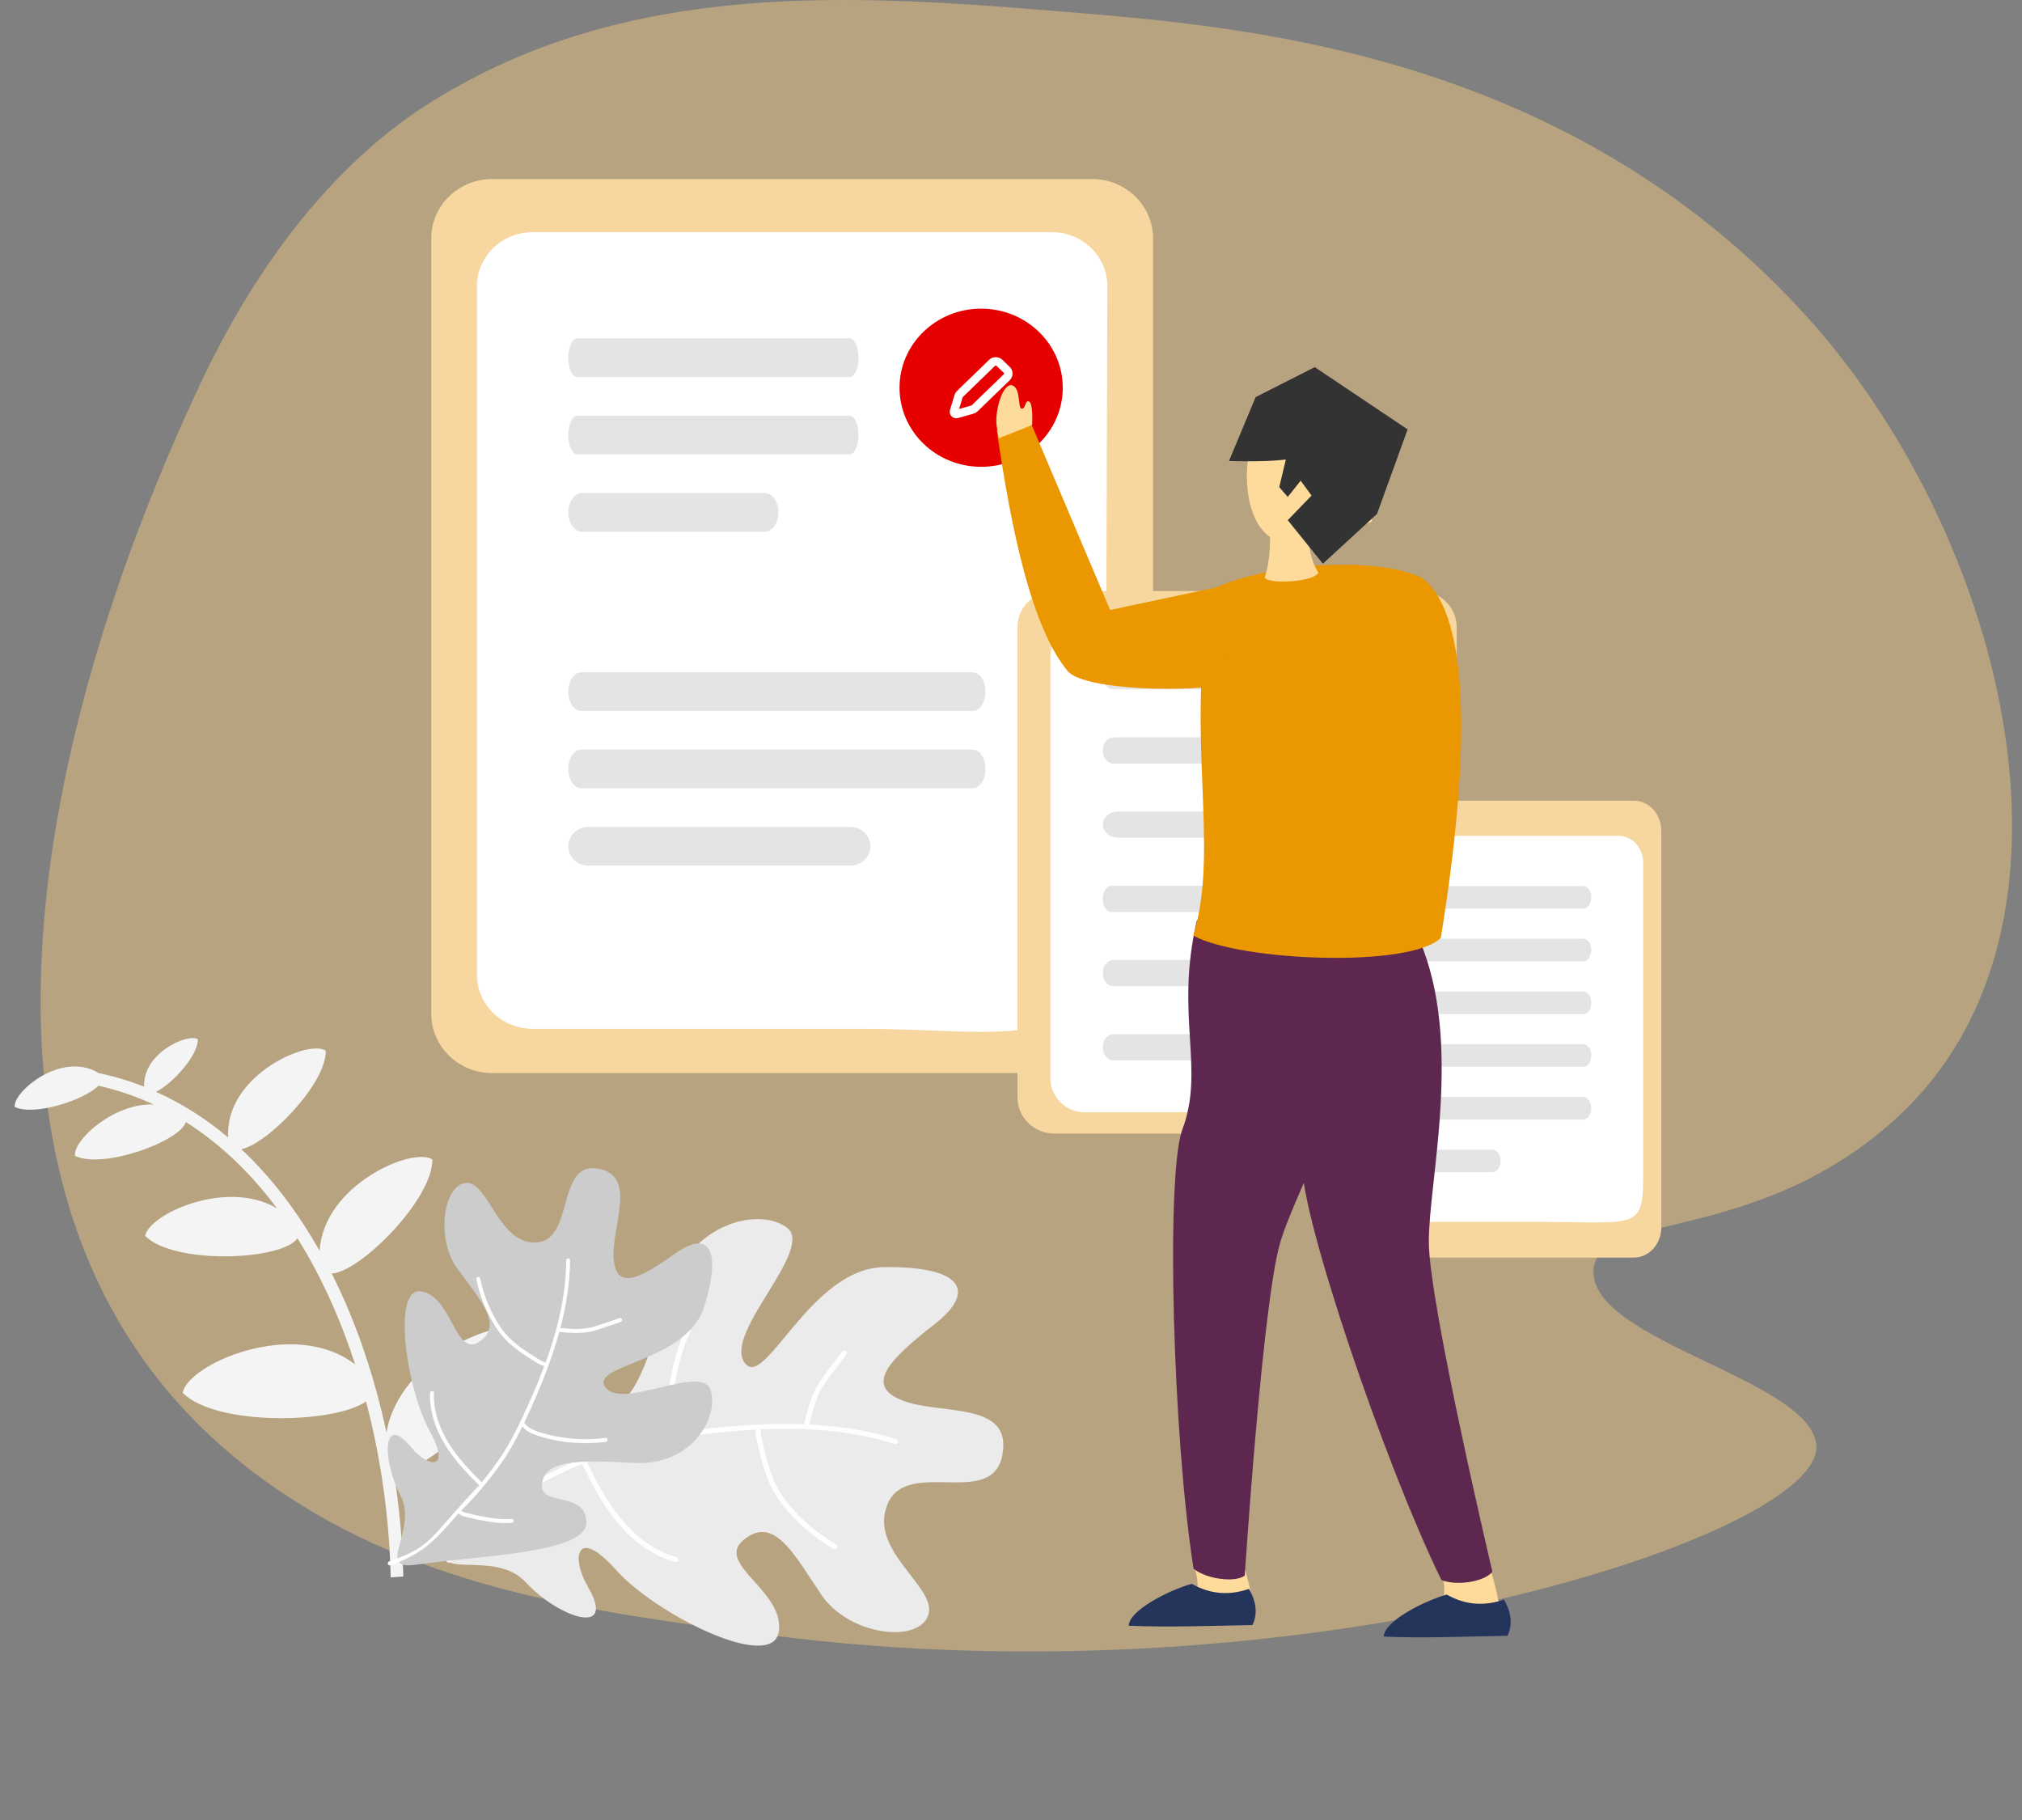<?xml version="1.0" encoding="UTF-8"?>
<svg width="120px" height="108px" viewBox="0 0 120 108" version="1.1" xmlns="http://www.w3.org/2000/svg" xmlns:xlink="http://www.w3.org/1999/xlink">
    <rect x="0" y="0" width="120" height="108" fill="#808080" stroke="none"/>
    <title>ic_edit_channel_1</title>
    <g id="channels" stroke="none" stroke-width="1" fill="none" fill-rule="evenodd">
        <g id="13-Channels-EditChannel" transform="translate(-1061, -222)">
            <g id="ic_edit_channel_1" transform="translate(1061.87, 222)">
                <path d="M111.898,66.144 C103.449,74.084 93.669,71.757 93.7,75.5 C93.735,79.633 106.605,81.876 106.926,85.767 C107.36,91.039 76.737,101.177 44.766,97.026 C33.752,95.596 23.323,94.214 14.327,87.482 C-10.327,69.033 7.729,29.981 10.671,23.517 C16.487,10.741 23.69,6.623 25.919,5.339 C37.515,-1.342 50.857,-0.244 62.773,0.736 C71.795,1.478 85.307,2.741 97.639,11.164 C99.742,12.6 104.381,16.014 108.562,21.429 C118.718,34.586 123.207,55.515 111.898,66.144 Z" id="Path-Copy" fill="#F1C87F" fill-rule="nonzero" opacity="0.48"></path>
                <path d="M28.327,63.677 C26.339,63.674 24.727,62.103 24.725,60.163 L24.725,14.139 C24.727,12.2 26.339,10.628 28.327,10.626 L63.958,10.626 C65.947,10.628 67.558,12.2 67.56,14.139 L67.56,60.163 C67.558,62.103 65.947,63.674 63.958,63.677 L28.327,63.677 Z" id="Path" fill="#F7D79F" fill-rule="nonzero"></path>
                <path d="M50.385,61.05 L30.736,61.05 C28.914,61.048 27.438,59.62 27.436,57.857 L27.436,16.971 C27.438,15.208 28.914,13.779 30.736,13.777 L61.549,13.777 C63.371,13.779 64.847,15.208 64.849,16.971 L64.728,55.131 C64.719,62.858 58.37,61.042 50.385,61.05 Z" id="Path" fill="#FFFFFF" fill-rule="nonzero"></path>
                <path d="M49.554,22.375 L33.386,22.375 C33.198,22.375 33.023,22.157 32.929,21.802 C32.835,21.446 32.835,21.009 32.929,20.654 C33.023,20.298 33.198,20.08 33.386,20.081 L49.554,20.081 C49.742,20.08 49.917,20.298 50.011,20.654 C50.105,21.009 50.105,21.446 50.011,21.802 C49.917,22.157 49.742,22.375 49.554,22.375 L49.554,22.375 Z" id="Path" fill="#E4E4E4" fill-rule="nonzero"></path>
                <path d="M49.554,26.963 L33.386,26.963 C33.094,26.963 32.858,26.449 32.858,25.816 C32.858,25.182 33.094,24.669 33.386,24.669 L49.554,24.669 C49.846,24.669 50.082,25.182 50.082,25.816 C50.082,26.449 49.846,26.963 49.554,26.963 Z" id="Path" fill="#E4E4E4" fill-rule="nonzero"></path>
                <path d="M44.514,31.551 L33.674,31.551 C33.223,31.551 32.858,31.038 32.858,30.404 C32.858,29.771 33.223,29.257 33.674,29.257 L44.514,29.257 C44.964,29.257 45.329,29.771 45.329,30.404 C45.329,31.038 44.964,31.551 44.514,31.551 Z" id="Path" fill="#E4E4E4" fill-rule="nonzero"></path>
                <path d="M56.858,42.188 L33.617,42.188 C33.346,42.188 33.096,41.97 32.96,41.615 C32.824,41.259 32.824,40.822 32.96,40.467 C33.096,40.111 33.346,39.893 33.617,39.893 L56.858,39.893 C57.129,39.893 57.38,40.111 57.515,40.467 C57.651,40.822 57.651,41.259 57.515,41.615 C57.38,41.97 57.129,42.188 56.858,42.188 L56.858,42.188 Z" id="Path" fill="#E4E4E4" fill-rule="nonzero"></path>
                <path d="M56.859,46.776 L33.616,46.776 C33.198,46.776 32.858,46.262 32.858,45.629 C32.858,44.995 33.198,44.482 33.616,44.482 L56.859,44.482 C57.277,44.482 57.617,44.995 57.617,45.629 C57.617,46.262 57.277,46.776 56.859,46.776 Z" id="Path" fill="#E4E4E4" fill-rule="nonzero"></path>
                <path d="M49.613,51.364 L34.031,51.364 C33.383,51.364 32.858,50.851 32.858,50.217 C32.858,49.584 33.383,49.07 34.031,49.07 L49.613,49.07 C50.26,49.07 50.785,49.584 50.785,50.217 C50.785,50.851 50.26,51.364 49.613,51.364 Z" id="Path" fill="#E4E4E4" fill-rule="nonzero"></path>
                <path d="M83.388,67.267 L61.706,67.267 C60.496,67.265 59.516,66.312 59.515,65.135 L59.515,37.206 C59.516,36.029 60.496,35.075 61.706,35.073 L83.388,35.073 C84.598,35.075 85.578,36.029 85.58,37.206 L85.58,65.135 C85.578,66.312 84.598,67.265 83.388,67.267 L83.388,67.267 Z" id="Path" fill="#F7D79F" fill-rule="nonzero"></path>
                <path d="M63.521,66.004 C62.389,66.003 61.471,65.107 61.47,64.002 L61.47,38.97 C61.471,37.864 62.389,36.968 63.521,36.967 L82.225,36.967 C83.357,36.968 84.275,37.864 84.276,38.97 L84.276,61.591 C84.271,66.22 80.428,65.999 75.687,66.004 L63.521,66.004 Z" id="Path" fill="#FFFFFF" fill-rule="nonzero"></path>
                <path d="M79.888,40.755 L65.206,40.755 C64.942,40.755 64.728,40.474 64.728,40.128 C64.728,39.782 64.942,39.501 65.206,39.501 L79.888,39.501 C80.152,39.501 80.367,39.782 80.367,40.128 C80.367,40.474 80.152,40.755 79.888,40.755 Z" id="Path" stroke="#E4E4E4" stroke-width="0.3" fill="#E4E4E4" fill-rule="nonzero"></path>
                <path d="M79.889,45.158 L65.206,45.158 C64.941,45.158 64.728,44.877 64.728,44.532 C64.728,44.186 64.941,43.906 65.206,43.905 L79.889,43.905 C80.153,43.906 80.367,44.186 80.367,44.532 C80.367,44.877 80.153,45.158 79.889,45.158 L79.889,45.158 Z" id="Path" stroke="#E4E4E4" stroke-width="0.3" fill="#E4E4E4" fill-rule="nonzero"></path>
                <path d="M75.611,49.562 L65.488,49.562 C65.068,49.562 64.728,49.281 64.728,48.936 C64.728,48.59 65.068,48.31 65.488,48.309 L75.611,48.309 C76.031,48.31 76.371,48.59 76.371,48.936 C76.371,49.281 76.031,49.562 75.611,49.562 L75.611,49.562 Z" id="Path" stroke="#E4E4E4" stroke-width="0.3" fill="#E4E4E4" fill-rule="nonzero"></path>
                <path d="M76.014,53.966 L65.084,53.966 C64.887,53.966 64.728,53.686 64.728,53.34 C64.728,52.993 64.887,52.713 65.084,52.713 L76.014,52.713 C76.211,52.713 76.371,52.993 76.371,53.34 C76.371,53.686 76.211,53.966 76.014,53.966 Z" id="Path" stroke="#E4E4E4" stroke-width="0.3" fill="#E4E4E4" fill-rule="nonzero"></path>
                <path d="M75.898,58.37 L65.201,58.37 C64.94,58.37 64.728,58.089 64.728,57.743 C64.728,57.397 64.94,57.117 65.201,57.117 L75.898,57.117 C76.159,57.117 76.371,57.397 76.371,57.743 C76.371,58.089 76.159,58.37 75.898,58.37 L75.898,58.37 Z" id="Path" stroke="#E4E4E4" stroke-width="0.3" fill="#E4E4E4" fill-rule="nonzero"></path>
                <path d="M71.428,62.774 L65.196,62.774 C64.937,62.773 64.728,62.493 64.728,62.147 C64.728,61.802 64.937,61.521 65.196,61.521 L71.428,61.521 C71.686,61.521 71.896,61.802 71.896,62.147 C71.896,62.493 71.686,62.773 71.428,62.774 L71.428,62.774 Z" id="Path" stroke="#E4E4E4" stroke-width="0.3" fill="#E4E4E4" fill-rule="nonzero"></path>
                <g id="Group-12" transform="translate(78.349, 47.514)" fill-rule="nonzero">
                    <path d="M17.747,27.112 L1.629,27.112 C0.73,27.111 0.001,26.308 0,25.317 L0,1.796 C0.001,0.804 0.73,0.001 1.629,0 L17.747,0 C18.646,0.001 19.375,0.804 19.376,1.796 L19.376,25.317 C19.375,26.308 18.646,27.111 17.747,27.112 L17.747,27.112 Z" id="Path" fill="#F7D79F"></path>
                    <path d="M3.611,24.993 C2.806,24.992 2.154,24.283 2.153,23.407 L2.153,3.671 C2.154,2.796 2.806,2.087 3.611,2.086 L16.842,2.086 C17.647,2.087 18.299,2.796 18.3,3.671 L18.3,21.698 C18.296,25.597 18.296,24.993 11.807,24.993 L3.611,24.993 Z" id="Path" fill="#FFFFFF"></path>
                    <path d="M14.741,15.642 L4.635,15.642 C4.453,15.642 4.306,15.408 4.306,15.12 C4.306,14.832 4.453,14.599 4.635,14.599 L14.741,14.599 C14.923,14.599 15.07,14.832 15.07,15.12 C15.07,15.408 14.923,15.642 14.741,15.642 Z" id="Path" stroke="#E4E4E4" stroke-width="0.3" fill="#E4E4E4"></path>
                    <path d="M14.741,18.77 L4.635,18.77 C4.453,18.77 4.306,18.536 4.306,18.249 C4.306,17.961 4.453,17.728 4.635,17.727 L14.741,17.727 C14.923,17.727 15.07,17.961 15.07,18.249 C15.07,18.537 14.923,18.77 14.741,18.77 L14.741,18.77 Z" id="Path" stroke="#E4E4E4" stroke-width="0.3" fill="#E4E4E4"></path>
                    <path d="M14.741,6.257 L4.635,6.257 C4.453,6.257 4.306,6.023 4.306,5.735 C4.306,5.447 4.453,5.214 4.635,5.214 L14.741,5.214 C14.923,5.214 15.07,5.447 15.07,5.735 C15.07,6.023 14.923,6.257 14.741,6.257 Z" id="Path" stroke="#E4E4E4" stroke-width="0.3" fill="#E4E4E4"></path>
                    <path d="M14.741,9.385 L4.635,9.385 C4.453,9.385 4.306,9.152 4.306,8.864 C4.306,8.576 4.453,8.342 4.635,8.342 L14.741,8.342 C14.923,8.342 15.07,8.576 15.07,8.864 C15.07,9.152 14.923,9.385 14.741,9.385 Z" id="Path" stroke="#E4E4E4" stroke-width="0.3" fill="#E4E4E4"></path>
                    <path d="M14.741,12.513 L4.635,12.513 C4.453,12.513 4.306,12.28 4.306,11.992 C4.306,11.704 4.453,11.471 4.635,11.471 L14.741,11.471 C14.923,11.471 15.07,11.704 15.07,11.992 C15.07,12.28 14.923,12.513 14.741,12.513 Z" id="Path-Copy-2" stroke="#E4E4E4" stroke-width="0.3" fill="#E4E4E4"></path>
                    <path d="M9.336,21.898 L4.658,21.898 C4.463,21.898 4.306,21.665 4.306,21.377 C4.306,21.089 4.463,20.856 4.658,20.856 L9.336,20.856 C9.531,20.856 9.688,21.089 9.688,21.377 C9.688,21.665 9.531,21.898 9.336,21.898 Z" id="Path" stroke="#E4E4E4" stroke-width="0.3" fill="#E4E4E4"></path>
                </g>
                <ellipse id="Oval" fill="#E60000" fill-rule="nonzero" cx="57.358" cy="23.008" rx="4.844" ry="4.693"></ellipse>
                <path d="M55.912,24.568 L56.839,24.306 C56.888,24.293 56.937,24.268 56.972,24.229 L58.884,22.38 C58.941,22.324 58.972,22.247 58.972,22.166 C58.972,22.084 58.941,22.011 58.884,21.955 L58.445,21.531 C58.325,21.415 58.125,21.415 58.006,21.531 L56.098,23.38 C56.063,23.414 56.036,23.461 56.019,23.508 L55.748,24.405 C55.735,24.448 55.748,24.499 55.784,24.534 C55.81,24.559 55.846,24.572 55.877,24.572 C55.89,24.572 55.903,24.572 55.912,24.568 Z" id="Shape" stroke="#FFFFFF" stroke-width="0.5"></path>
                <path d="M9.349,83.164 C11.274,84.508 18.286,84.627 20.233,82.648 C19.926,80.961 13.658,78.16 9.996,80.964 C10.863,78.288 12.001,75.747 13.418,73.482 C14.344,74.81 20.77,75.054 22.458,73.338 C22.223,72.042 17.611,69.928 14.63,71.707 C16.164,69.649 17.965,67.895 20.044,66.582 C20.387,67.732 24.978,69.403 26.621,68.589 C26.755,67.699 24.364,65.454 21.958,65.539 C22.989,65.061 24.081,64.688 25.23,64.427 C26.08,65.283 29.053,66.251 30.197,65.684 C30.327,64.82 27.435,62.334 25.228,63.671 L25.227,63.672 C24.287,63.874 23.38,64.141 22.516,64.484 C22.615,62.482 19.902,61.287 19.329,61.673 C19.313,62.65 20.872,64.342 21.815,64.788 C20.26,65.486 18.831,66.402 17.53,67.501 C17.752,63.836 12.783,61.644 11.737,62.349 C11.706,64.307 15.156,67.856 16.748,68.195 C14.937,69.891 13.392,71.946 12.102,74.231 C11.889,70.316 6.571,68.026 5.414,68.805 C5.377,71.143 9.645,75.45 11.381,75.576 C9.917,78.489 8.84,81.712 8.136,85.013 C7.393,80.577 1.361,78.035 0,78.951 C-0.049,82.022 5.954,87.86 7.724,87.217 C7.38,89.339 7.184,91.471 7.139,93.552 L7.886,93.601 C7.96,90.169 8.445,86.595 9.349,83.164" id="Fill-63" fill="#F4F4F4" fill-rule="nonzero" transform="translate(15.101, 77.601) scale(-1, 1) translate(-15.101, -77.601) "></path>
                <g id="Group-4" transform="translate(42.613, 87.68) scale(-1, 1) rotate(-60) translate(-42.613, -87.68) translate(29.438, 70.485)" fill-rule="nonzero">
                    <path d="M18.516,33.555 C21.498,29.031 26.905,22.619 25.13,21.088 C23.355,19.558 21.825,23.208 20.709,21.849 C19.594,20.491 21.215,18.524 24.39,15.259 C27.564,11.993 26.367,7.851 24.424,6.998 C22.482,6.145 20.915,13.304 18.76,13.178 C16.605,13.053 21.666,7.035 19.495,3.163 C17.324,-0.709 15.537,-1.038 15.072,2.243 C14.607,5.524 14.063,7.703 12.15,6.225 C10.235,4.747 8.849,0.514 6.34,2.657 C3.83,4.801 9.057,7.617 7.21,10.029 C5.364,12.44 1.407,9.872 0.278,11.252 C-0.85,12.632 1.631,15.918 4.536,16.116 C7.442,16.315 10.01,16.187 9.655,18.456 C9.301,20.725 5.803,17.855 3.884,19.403 C1.966,20.952 8.451,25.219 11.885,25.93 C15.32,26.64 13.907,27.885 11.872,27.876 C8.359,27.86 11.148,30.312 13.926,30.935 C16.751,31.568 16.732,36.261 18.516,33.555" id="Fill-65" fill="#EBEBEB"></path>
                    <path d="M19.47,26.914 C19.512,26.883 19.553,26.853 19.594,26.825 C19.891,26.622 20.18,26.41 20.453,26.192 C21.1,25.678 21.719,25.165 22.169,24.536 C22.218,24.467 22.204,24.371 22.135,24.321 C22.067,24.271 21.972,24.287 21.923,24.355 C21.496,24.952 20.896,25.45 20.266,25.95 C19.998,26.163 19.715,26.372 19.424,26.571 C19.381,26.6 19.337,26.632 19.292,26.665 C19.148,26.769 19,26.858 18.849,26.895 C18.823,26.061 18.743,25.216 18.628,24.367 L18.631,24.358 L18.625,24.346 C18.504,23.452 18.349,22.555 18.129,21.656 C17.888,20.677 17.559,19.785 17.239,18.975 C17.734,18.991 18.21,18.765 18.618,18.517 C20.13,17.596 21.454,16.329 22.449,14.854 C22.496,14.785 22.481,14.699 22.409,14.641 C22.34,14.593 22.245,14.611 22.198,14.681 C21.228,16.12 19.936,17.355 18.462,18.254 C18.055,18.501 17.58,18.734 17.119,18.664 C17.089,18.59 17.058,18.501 17.029,18.43 C16.165,16.326 15.13,14.067 13.795,11.951 C14.395,11.378 15.013,10.784 15.433,10.035 C15.588,9.758 15.712,9.466 15.832,9.184 L16.411,7.821 C16.443,7.743 16.409,7.654 16.331,7.619 C16.254,7.586 16.164,7.622 16.131,7.699 L15.552,9.062 C15.436,9.337 15.316,9.621 15.168,9.883 C14.782,10.574 14.2,11.14 13.629,11.686 C12.685,10.227 11.595,8.843 10.296,7.643 C10.233,7.586 10.138,7.59 10.081,7.653 C10.026,7.715 10.03,7.811 10.09,7.868 L10.092,7.87 C12.099,9.707 13.609,11.989 14.821,14.322 C14.675,14.43 14.492,14.495 14.309,14.552 C13.24,14.883 12.135,15.226 11.007,15.197 C10.655,15.188 10.272,15.141 9.837,15.054 C8.717,14.829 7.647,14.425 6.657,13.854 C6.584,13.811 6.491,13.838 6.449,13.911 C6.414,13.974 6.427,14.051 6.477,14.099 L6.506,14.121 C7.525,14.709 8.626,15.124 9.778,15.355 C10.23,15.446 10.63,15.494 10.999,15.504 C12.177,15.535 13.306,15.184 14.398,14.846 C14.581,14.789 14.779,14.713 14.957,14.594 C15.634,15.924 16.222,17.266 16.748,18.548 C17.123,19.462 17.545,20.555 17.834,21.73 C18.039,22.564 18.185,23.397 18.303,24.227 C17.093,24.317 15.713,24.383 14.374,24.157 C13.357,23.985 11.924,23.56 10.817,22.505 C10.797,22.486 10.766,22.462 10.758,22.448 C10.698,22.391 10.603,22.392 10.545,22.453 C10.487,22.514 10.488,22.611 10.548,22.67 C10.568,22.69 10.588,22.709 10.608,22.728 C11.53,23.607 12.813,24.205 14.323,24.46 C15.703,24.693 17.112,24.623 18.344,24.532 C18.849,28.399 18.575,31.002 17.231,34.174 C17.204,34.235 17.221,34.304 17.266,34.347 C17.279,34.359 17.294,34.369 17.311,34.376 C17.388,34.41 17.477,34.373 17.51,34.295 C18.558,31.821 18.916,30.153 18.862,27.202 C19.091,27.161 19.294,27.042 19.47,26.914 Z" id="Fill-67" fill="#FFFEFD"></path>
                </g>
                <g id="Group-3" transform="translate(22.143, 69.318)" fill-rule="nonzero">
                    <path d="M11.791,20.99 C11.737,19.12 8.964,20.111 9.147,18.728 C9.331,17.345 11.226,17.29 14.616,17.491 C18.006,17.692 19.676,14.801 19.165,13.185 C18.655,11.569 13.939,14.375 12.922,13.012 C11.905,11.649 17.756,11.544 18.786,8.208 C19.817,4.873 19.097,3.625 17.063,5.064 C15.029,6.502 13.56,7.316 13.407,5.39 C13.253,3.463 14.877,0.411 12.437,0.023 C9.998,-0.365 11.085,4.257 8.832,4.409 C6.579,4.56 5.995,0.833 4.67,0.876 C3.344,0.919 2.791,4.135 4.146,5.988 C5.5,7.841 6.864,9.32 5.441,10.295 C4.018,11.27 3.83,7.661 2.014,7.317 C0.198,6.973 1.124,13.113 2.464,15.553 C3.805,17.993 2.41,17.794 1.39,16.564 C-0.371,14.441 -0.311,17.404 0.747,19.403 C1.475,20.78 0.524,22.348 0.576,23.109 C0.601,23.471 0.853,23.65 1.621,23.539 C5.605,22.965 11.846,22.861 11.791,20.99 Z" id="Fill-68" fill="#CCCCCC"></path>
                    <path d="M4.658,20.7 C4.696,20.709 4.734,20.718 4.771,20.727 C5.035,20.795 5.302,20.854 5.563,20.901 C6.18,21.013 6.783,21.11 7.365,21.048 C7.429,21.041 7.475,20.984 7.469,20.918 C7.462,20.853 7.405,20.806 7.341,20.812 C6.789,20.871 6.204,20.777 5.603,20.668 C5.348,20.622 5.087,20.564 4.827,20.497 C4.789,20.487 4.749,20.478 4.708,20.469 C4.575,20.439 4.45,20.398 4.353,20.33 C4.808,19.887 5.242,19.406 5.661,18.904 L5.671,18.891 C6.111,18.362 6.537,17.812 6.93,17.222 C7.358,16.58 7.691,15.93 7.983,15.328 C8.227,15.624 8.595,15.785 8.942,15.895 C10.227,16.301 11.611,16.42 12.946,16.242 C13.008,16.233 13.049,16.181 13.045,16.109 C13.037,16.044 12.979,15.998 12.915,16.007 C11.614,16.181 10.264,16.065 9.01,15.669 C8.665,15.56 8.293,15.403 8.097,15.099 C8.124,15.044 8.158,14.98 8.183,14.926 C8.926,13.345 9.669,11.584 10.179,9.722 C10.806,9.776 11.454,9.831 12.088,9.69 C12.322,9.638 12.549,9.56 12.768,9.485 L13.828,9.122 C13.889,9.101 13.921,9.035 13.901,8.972 C13.881,8.91 13.815,8.876 13.754,8.897 L12.695,9.26 C12.481,9.334 12.261,9.409 12.039,9.458 C11.454,9.588 10.84,9.541 10.244,9.489 C10.583,8.192 10.807,6.848 10.821,5.476 C10.822,5.411 10.77,5.358 10.706,5.357 C10.643,5.357 10.591,5.408 10.59,5.473 C10.578,7.584 10.063,9.633 9.369,11.535 C9.234,11.506 9.104,11.432 8.979,11.356 C8.25,10.904 7.496,10.438 6.939,9.767 C6.766,9.558 6.597,9.312 6.425,9.014 C5.982,8.248 5.665,7.418 5.483,6.549 C5.47,6.485 5.408,6.445 5.346,6.459 C5.292,6.47 5.256,6.518 5.254,6.571 L5.257,6.599 C5.444,7.493 5.77,8.346 6.226,9.134 C6.405,9.444 6.581,9.701 6.763,9.921 C7.344,10.621 8.114,11.097 8.859,11.558 C8.984,11.635 9.128,11.711 9.285,11.753 C8.882,12.83 8.427,13.861 7.974,14.824 C7.651,15.511 7.252,16.318 6.738,17.088 C6.374,17.636 5.98,18.148 5.574,18.643 C4.909,17.986 4.17,17.218 3.617,16.323 C3.197,15.644 2.707,14.593 2.738,13.408 C2.738,13.387 2.736,13.357 2.74,13.345 C2.741,13.28 2.692,13.226 2.629,13.223 C2.565,13.221 2.511,13.271 2.508,13.337 C2.507,13.358 2.507,13.38 2.506,13.401 C2.481,14.388 2.797,15.441 3.421,16.45 C3.991,17.371 4.746,18.154 5.424,18.823 C2.506,21.884 2.701,22.379 0.33,23.252 C0.246,23.283 0.163,23.312 0.079,23.341 C0.031,23.357 0.001,23.402 3.42870408e-08,23.45 L0.006,23.491 C0.026,23.553 0.092,23.586 0.153,23.565 C2.075,22.905 2.876,22.023 4.187,20.494 C4.326,20.607 4.496,20.664 4.658,20.7 Z" id="Fill-69" fill="#FFFEFD"></path>
                </g>
                <g id="Group" transform="translate(79.103, 61.023) scale(-1, 1) translate(-79.103, -61.023) translate(57.48, 21.786)" fill-rule="nonzero">
                    <path d="M16.052,73.732 C16.052,73.732 15.363,73.858 14.775,74.359 C14.181,74.865 12.382,71.85 12.382,71.85 C12.382,71.85 13.179,71.522 14.252,71.242 C15.315,70.965 15.916,71.005 15.916,71.005 L16.052,73.732" id="Fill-301" fill="#FFDB9B" transform="translate(14.217, 72.71) rotate(-60) translate(-14.217, -72.71) "></path>
                    <path d="M32.828,42.857 C26.25,43.612 20.147,49.537 16.97,51.351 C13.794,53.164 -1.845,57.858 -1.845,57.858 C-2.131,58.566 -1.511,60.144 -0.755,60.725 C7.099,60.172 22.114,57.137 24.723,55.557 C27.995,53.348 31.448,54.46 36.696,51.88 L32.828,42.857 Z" id="Fill-302" fill="#5E2750" transform="translate(17.39, 51.791) rotate(-60) translate(-17.39, -51.791) "></path>
                    <path d="M30.485,71.107 C30.485,71.107 30.382,71.799 30.665,72.518 C30.951,73.244 27.515,73.969 27.515,73.969 C27.515,73.969 27.464,73.109 27.547,72.003 C27.629,70.907 27.861,70.352 27.861,70.352 L30.485,71.107" id="Fill-304" fill="#FFDB9B" transform="translate(29.091, 72.16) rotate(11) translate(-29.091, -72.16) "></path>
                    <path d="M27.293,73.18 C27.001,74.02 27.065,74.737 27.496,75.328 C29.984,74.887 32.418,74.516 34.711,73.965 C34.541,73.075 31.953,72.345 30.566,72.235 C29.632,73.04 28.541,73.357 27.293,73.18" id="Fill-306" fill="#24345B" transform="translate(30.913, 73.781) rotate(11) translate(-30.913, -73.781) "></path>
                    <path d="M41.573,42.672 C34.996,43.428 28.893,49.355 25.716,51.169 C22.54,52.983 6.903,57.68 6.903,57.68 C6.617,58.388 7.237,59.966 7.993,60.547 C15.845,59.992 30.858,56.955 33.468,55.375 C36.74,53.165 40.192,54.277 45.439,51.695 L41.573,42.672 Z" id="Fill-302-Copy" fill="#5E2750" transform="translate(26.136, 51.61) rotate(-77) translate(-26.136, -51.61) "></path>
                    <path d="M15.424,71.2 C14.535,71.197 13.877,71.489 13.458,72.089 C14.681,74.3 15.821,76.482 17.086,78.473 C17.872,78.024 17.724,75.339 17.379,73.991 C16.315,73.368 15.661,72.439 15.424,71.2" id="Fill-303" fill="#24345B" transform="translate(15.558, 74.837) rotate(-60) translate(-15.558, -74.837) "></path>
                    <path d="M30.778,33.732 C29.138,28.474 31.384,21.431 29.624,13.167 C26.141,11.521 19.654,11.258 17.201,12.516 C14.317,14.66 14.327,23.033 16.088,33.869 C17.917,35.671 28.022,35.253 30.778,33.732 Z" id="Fill-307" fill="#EB9700"></path>
                    <path d="M23.358,12.195 C23.847,11.417 23.944,10.539 23.986,9.544 L26.232,9.544 C26.198,10.514 26.222,11.497 26.538,12.493 C26.305,12.907 23.579,12.744 23.358,12.195" id="Fill-308" fill="#FFDB9B"></path>
                    <path d="M20.178,9.171 C22.157,9.834 23.565,11.03 25.364,10.451 C27.904,9.948 27.961,5.683 27.092,3.782 L20.188,3.181 L20.178,9.171" id="Fill-309" fill="#FFDB9B"></path>
                    <path d="M19.874,8.71 L23.087,11.665 L25.172,9.082 L23.759,7.62 L24.406,6.738 L25.172,7.703 L25.675,7.119 L25.285,5.484 C26.691,5.652 28.658,5.566 28.658,5.566 L27.078,1.779 L23.568,0 L18.058,3.695 L19.874,8.71" id="Fill-310" fill="#333333"></path>
                    <path d="M28.658,12.915 L35.714,14.41 L40.474,3.181 L42.438,3.752 C41.576,9.732 40.355,15.51 38.203,18.073 C37.112,19.188 31.036,19.298 28.767,18.82 L28.658,12.915" id="Fill-311" fill="#EB9700"></path>
                    <path d="M42.742,3.211 C42.559,2.25 41.489,0.856 41.04,1.195 C40.591,1.534 41.215,2.603 40.977,2.692 C40.739,2.782 40.637,2.264 40.427,2.439 C40.217,2.613 40.729,3.812 40.729,3.812 L42.832,3.879 C42.832,3.879 42.909,4.091 42.742,3.211 Z" id="Fill-312" fill="#FFDB9B" transform="translate(41.613, 2.522) rotate(20) translate(-41.613, -2.522) "></path>
                </g>
            </g>
        </g>
    </g>
</svg>